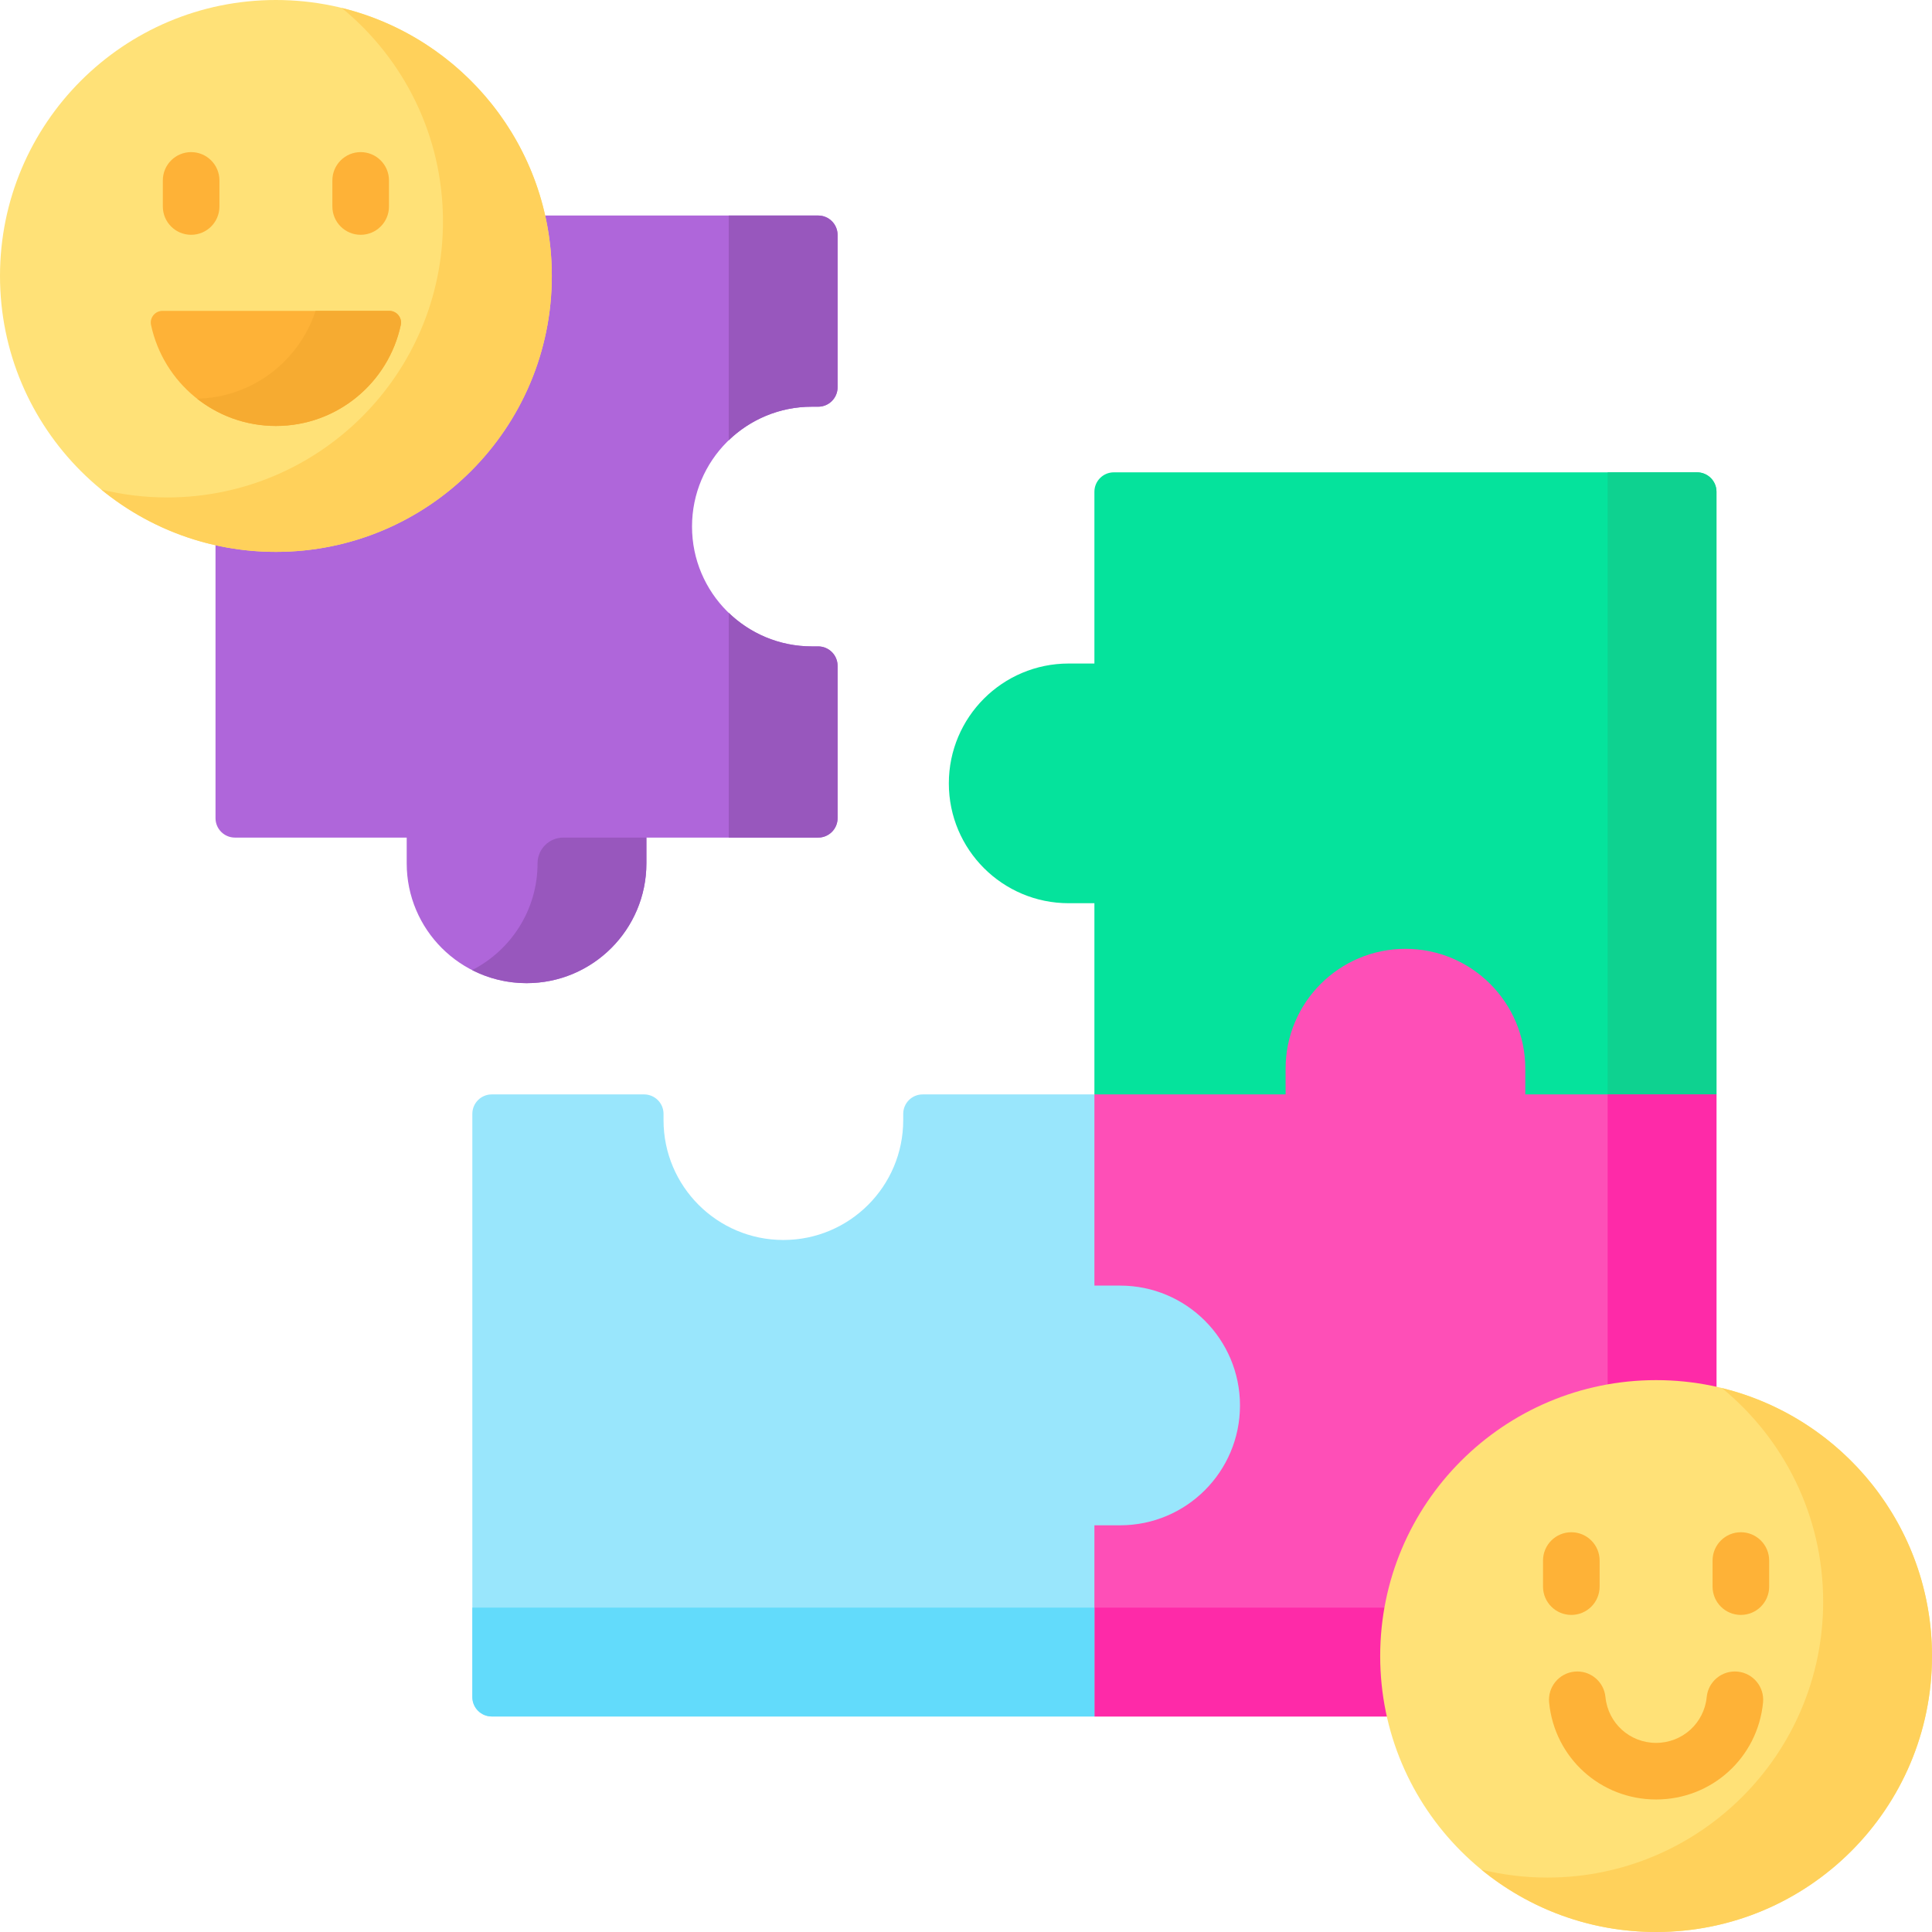 <svg id="Capa_1" enable-background="new 0 0 512 512" viewBox="0 0 512 512" xmlns="http://www.w3.org/2000/svg"><g><g><g><g><path d="m453.317 289.03h-48.099v-5.817c0-18.064-14.697-32.761-32.762-32.761s-32.761 14.697-32.761 32.761v5.817h-48.099l-1.568 1-1 2.474v49.193h7.816c16.962 0 30.761 13.799 30.761 30.761 0 16.961-13.799 30.761-30.761 30.761h-7.816v48.256l1 3.411h78.578c-1.174-5.154-1.814-10.507-1.814-16.011 0-39.754 32.338-72.097 72.088-72.097 5.501 0 10.852.64 16.004 1.813v-78.56z" fill="#fe4fb7"/><g><path d="m290.03 130.325v45.516h-6.817c-17.541 0-31.761 14.22-31.761 31.761 0 17.541 14.22 31.761 31.761 31.761h6.817v50.666h50.667v-6.817c0-17.541 14.22-31.761 31.761-31.761 17.541 0 31.761 14.22 31.761 31.761v6.817h50.667v-159.704c0-2.845-2.306-5.151-5.151-5.151h-154.554c-2.845.001-5.151 2.307-5.151 5.151z" fill="#05e39c"/></g><g><path d="m449.734 125.175h-23.694v164.855h28.845v-159.705c0-2.844-2.306-5.15-5.151-5.15z" fill="#0ed290"/></g><g><g><path d="m367.961 426.04h-77.931v28.845h78.578c-1.174-5.153-1.814-10.507-1.814-16.011 0-4.382.414-8.666 1.167-12.834z" fill="#fe2aa8"/></g></g><g><g><path d="m426.04 290.03v77.916c4.17-.753 8.457-1.169 12.841-1.169 5.501 0 10.852.64 16.004 1.813v-78.56z" fill="#fe2aa8"/></g></g><g><g><ellipse cx="438.882" cy="438.874" fill="#ffe177" rx="73.118" ry="73.126"/></g><g><path d="m456.341 367.861c16.366 13.411 26.814 33.778 26.814 56.59 0 40.387-32.736 73.126-73.118 73.126-6.019 0-11.863-.742-17.459-2.114 12.609 10.332 28.73 16.537 46.304 16.537 40.382 0 73.118-32.74 73.118-73.126 0-34.367-23.71-63.182-55.659-71.013z" fill="#ffd15b"/></g></g><g><path d="m296.847 340.696h-6.817v-50.666h-45.516c-2.845 0-5.151 2.306-5.151 5.151v1.666c0 17.541-14.22 31.761-31.761 31.761-17.541 0-31.761-14.22-31.761-31.761v-1.666c0-2.845-2.306-5.151-5.151-5.151h-40.365c-2.845 0-5.151 2.306-5.151 5.151v154.553c0 2.845 2.306 5.151 5.151 5.151h159.705v-50.666h6.817c17.541 0 31.761-14.22 31.761-31.761 0-17.542-14.22-31.762-31.761-31.762z" fill="#99e6fc"/></g><g><g><path d="m125.175 426.04v23.694c0 2.845 2.306 5.151 5.151 5.151h159.704v-28.845z" fill="#62dbfb"/></g></g></g><g><g><path d="m216.819 57.115h-73.427c1.174 5.153 1.814 10.507 1.814 16.011 0 39.754-32.338 72.097-72.088 72.097-5.501 0-10.852-.64-16.004-1.813v73.41c0 2.845 2.306 5.151 5.151 5.151h45.516v6.817c0 17.541 14.22 31.761 31.761 31.761 17.541 0 31.761-14.22 31.761-31.761v-6.817h45.516c2.845 0 5.151-2.306 5.151-5.151v-40.365c0-2.845-2.306-5.151-5.151-5.151h-1.666c-17.541 0-31.761-14.22-31.761-31.761 0-17.541 14.22-31.761 31.761-31.761h1.666c2.845 0 5.151-2.306 5.151-5.151v-40.365c0-2.845-2.306-5.151-5.151-5.151z" fill="#af66da"/></g><g><g><path d="m142.459 228.787c0 12.346-7.049 23.039-17.339 28.295 4.329 2.211 9.228 3.466 14.422 3.466 17.541 0 31.761-14.22 31.761-31.761v-6.817h-22.028c-3.764 0-6.816 3.052-6.816 6.817z" fill="#9857bd"/></g><g><g><path d="m216.819 107.782c2.845 0 5.151-2.306 5.151-5.151v-40.365c0-2.845-2.306-5.151-5.151-5.151h-23.694v59.559c5.711-5.502 13.471-8.892 22.028-8.892z" fill="#9857bd"/></g><g><g><path d="m216.819 171.304h-1.666c-8.557 0-16.317-3.39-22.028-8.892v59.559h23.694c2.845 0 5.151-2.306 5.151-5.151v-40.365c0-2.845-2.306-5.151-5.151-5.151z" fill="#9857bd"/></g></g></g></g><g><g><ellipse cx="73.118" cy="73.126" fill="#ffe177" rx="73.118" ry="73.126"/></g><g><path d="m90.578 2.114c16.366 13.411 26.814 33.778 26.814 56.59 0 40.387-32.736 73.126-73.118 73.126-6.019 0-11.863-.743-17.459-2.114 12.61 10.332 28.731 16.537 46.304 16.537 40.382 0 73.118-32.74 73.118-73.126 0-34.367-23.711-63.182-55.659-71.013z" fill="#ffd15b"/></g><g><path d="m43.073 82.381c-1.964 0-3.453 1.807-3.045 3.729 3.248 15.297 16.826 26.775 33.09 26.775s29.842-11.478 33.09-26.775c.408-1.921-1.081-3.729-3.045-3.729z" fill="#feb237"/></g><g><path d="m103.163 82.381h-19.534c-4.357 13.297-16.722 22.957-31.397 23.276 5.752 4.524 13.001 7.228 20.887 7.228 16.264 0 29.842-11.478 33.09-26.775.407-1.922-1.082-3.729-3.046-3.729z" fill="#f6ab31"/></g></g></g></g></g><g><g><g><path d="m416.417 427.971c-4.143 0-7.5-3.358-7.5-7.5v-6.912c0-4.142 3.357-7.5 7.5-7.5s7.5 3.358 7.5 7.5v6.912c0 4.142-3.357 7.5-7.5 7.5z" fill="#feb237"/></g><g><path d="m461.347 427.971c-4.143 0-7.5-3.358-7.5-7.5v-6.912c0-4.142 3.357-7.5 7.5-7.5s7.5 3.358 7.5 7.5v6.912c0 4.142-3.358 7.5-7.5 7.5z" fill="#feb237"/></g></g><g><path d="m438.882 476.881c-14.728 0-26.914-11.044-28.347-25.69-.403-4.123 2.611-7.792 6.733-8.195 4.12-.408 7.791 2.612 8.195 6.734.677 6.928 6.446 12.151 13.418 12.151s12.74-5.224 13.417-12.151c.404-4.122 4.057-7.136 8.195-6.734 4.122.403 7.137 4.072 6.733 8.195-1.431 14.645-13.617 25.69-28.344 25.69z" fill="#feb237"/></g><g><g><path d="m50.653 62.224c-4.143 0-7.5-3.358-7.5-7.5v-6.912c0-4.142 3.357-7.5 7.5-7.5s7.5 3.358 7.5 7.5v6.912c0 4.142-3.357 7.5-7.5 7.5z" fill="#feb237"/></g><g><path d="m95.583 62.224c-4.143 0-7.5-3.358-7.5-7.5v-6.912c0-4.142 3.357-7.5 7.5-7.5s7.5 3.358 7.5 7.5v6.912c0 4.142-3.357 7.5-7.5 7.5z" fill="#feb237"/></g></g></g></g><g/><g/><g/><g/><g/><g/><g/><g/><g/><g/><g/><g/><g/><g/><g/></svg>